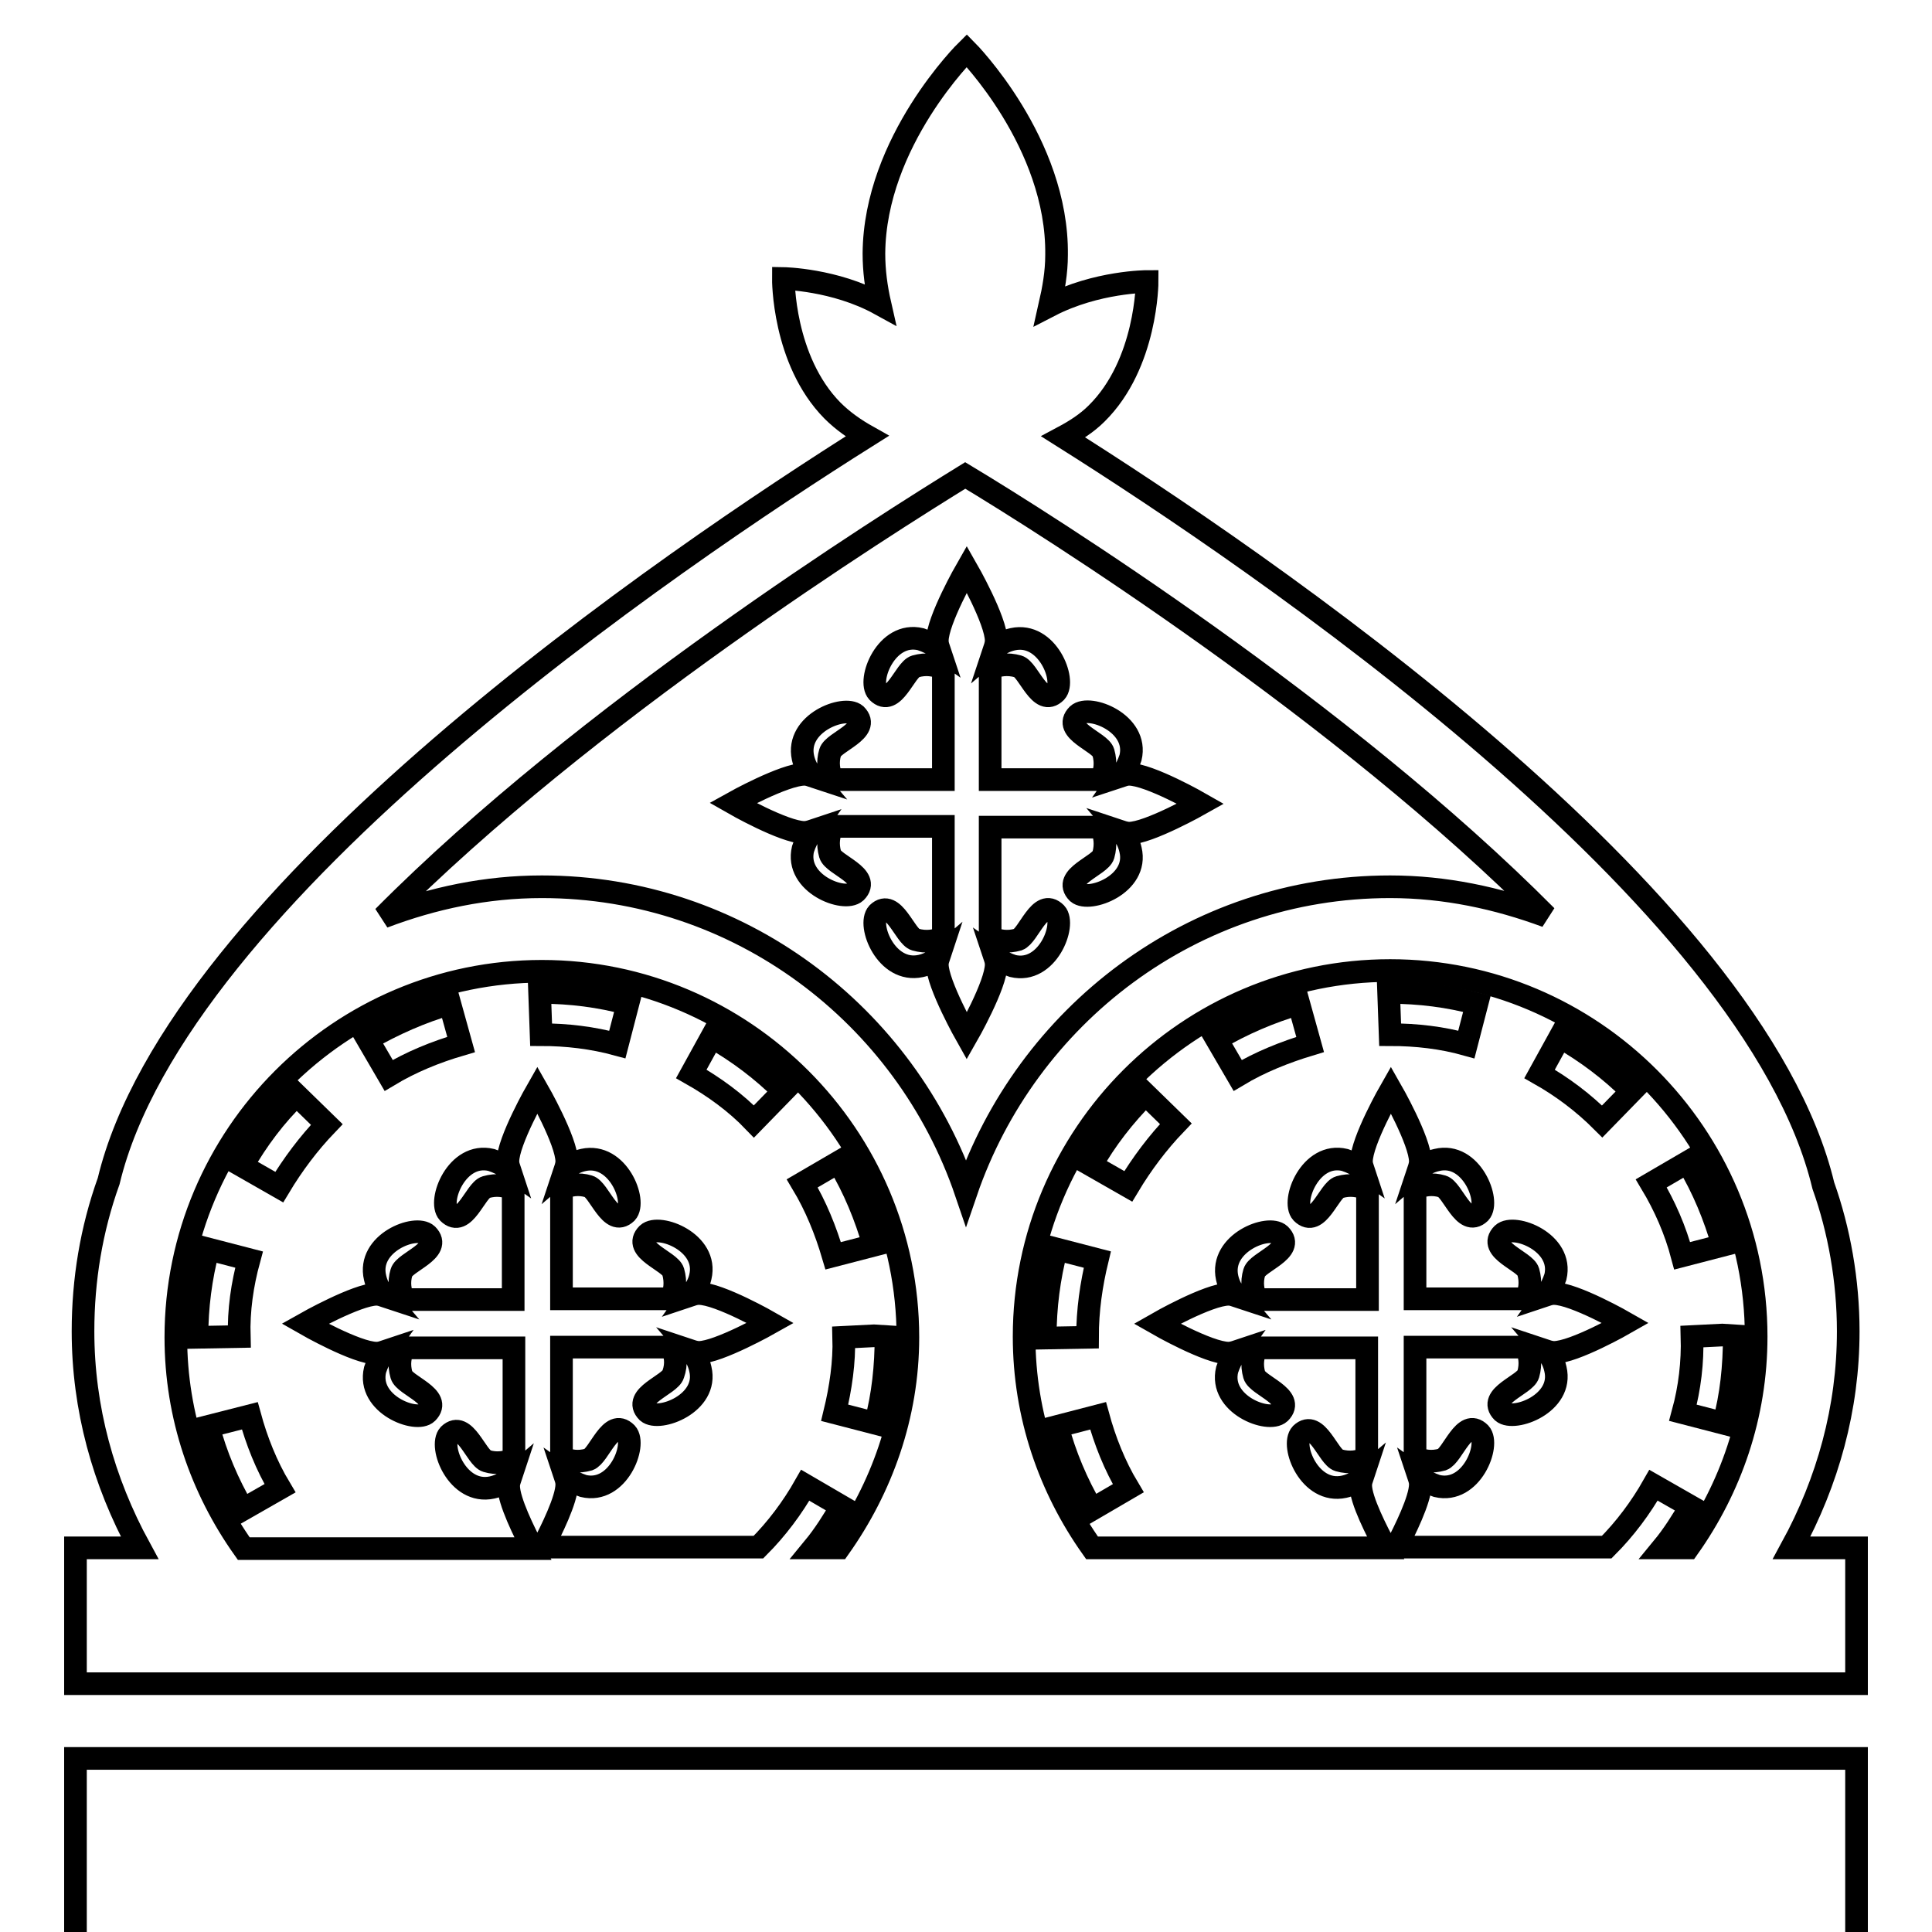 <?xml version="1.0" encoding="utf-8"?>
<!-- Svg Vector Icons : http://www.onlinewebfonts.com/icon -->
<!DOCTYPE svg PUBLIC "-//W3C//DTD SVG 1.1//EN" "http://www.w3.org/Graphics/SVG/1.1/DTD/svg11.dtd">
<svg version="1.1" xmlns="http://www.w3.org/2000/svg" xmlns:xlink="http://www.w3.org/1999/xlink" x="0px" y="0px" viewBox="0 0 256 256" enable-background="new 0 0 256 256" xml:space="preserve">
<g><g><g><g><path stroke-width="3" fill-opacity="0" stroke="#000000"  d="M97.1,106.4c0,0,6.8,3.9,9.5,3.9c0.3,0,0.7-0.1,1-0.2c-0.5,0.7-0.9,1.5-1.2,2.4c-1.1,4.6,5.5,7.1,7,5.7c2.1-2.1-3-3.6-3.4-5c-0.4-1.4-0.2-2.6,0.3-3.7h14.7v14.7c-1,0.5-2.3,0.7-3.7,0.3c-1.4-0.4-2.9-5.5-5-3.5c-1.4,1.5,1.1,8,5.7,7c0.9-0.2,1.7-0.6,2.4-1.2c-0.1,0.3-0.2,0.7-0.2,1c0,2.6,3.9,9.5,3.9,9.5s3.9-6.8,3.9-9.5c0-0.4-0.1-0.7-0.2-1c0.7,0.5,1.5,0.9,2.4,1.2c4.6,1.1,7.1-5.5,5.7-7c-2.1-2.1-3.6,3-5,3.5c-1.4,0.4-2.6,0.2-3.7-0.3v-14.6h14.7c0.5,1,0.7,2.3,0.3,3.7c-0.4,1.4-5.5,2.9-3.4,5c1.5,1.3,8.1-1.1,7-5.7c-0.2-0.9-0.6-1.7-1.2-2.4c0.3,0.1,0.7,0.2,1,0.2c2.6,0,9.5-3.9,9.5-3.9s-6.8-3.9-9.5-3.9c-0.3,0-0.7,0.1-1,0.2c0.5-0.7,0.9-1.5,1.2-2.4c1.1-4.6-5.5-7.1-7-5.7c-2.1,2.1,3,3.6,3.4,5c0.4,1.4,0.2,2.6-0.3,3.6h-14.7V88.6c1-0.5,2.3-0.7,3.7-0.3c1.4,0.4,2.9,5.5,5,3.4c1.4-1.5-1.1-8-5.7-7c-0.9,0.2-1.7,0.6-2.4,1.2c0.1-0.3,0.2-0.7,0.2-1c0-2.7-3.9-9.5-3.9-9.5s-3.9,6.8-3.9,9.5c0,0.4,0.1,0.7,0.2,1c-0.7-0.5-1.5-0.9-2.4-1.2c-4.6-1.1-7.1,5.5-5.7,7c2.1,2.1,3.6-3,5-3.4c1.4-0.4,2.6-0.2,3.7,0.3v14.7h-14.7c-0.5-1-0.7-2.3-0.3-3.6c0.4-1.4,5.5-2.9,3.4-5c-1.5-1.3-8,1.1-7,5.7c0.2,0.9,0.6,1.7,1.2,2.4c-0.3-0.1-0.7-0.2-1-0.2C103.9,102.6,97.1,106.4,97.1,106.4z"/><path stroke-width="3" fill-opacity="0" stroke="#000000"  d="M228.3,165c-1.1-3.8-2.6-7.5-4.7-11l-4.8,2.8c1.8,3,3.2,6.2,4.1,9.6L228.3,165z"/><path stroke-width="3" fill-opacity="0" stroke="#000000"  d="M223,187.2l5.4,1.4c1-3.7,1.4-7.5,1.4-11.6l-1.6-0.1l-4,0.2C224.3,180.5,223.9,183.9,223,187.2z"/><path stroke-width="3" fill-opacity="0" stroke="#000000"  d="M204,142.3c3,1.7,5.8,3.8,8.3,6.3l3.9-4c-2.8-2.8-6-5.2-9.5-7.2L204,142.3z"/><path stroke-width="3" fill-opacity="0" stroke="#000000"  d="M184,131.5l0.2,5.6c3.5,0,6.9,0.4,10.1,1.3l1.4-5.4c-3.7-1-7.6-1.5-11.6-1.5H184L184,131.5z"/><path stroke-width="3" fill-opacity="0" stroke="#000000"  d="M145.4,166.9l-5.4-1.4c-1,3.8-1.5,7.7-1.5,11.7v0.1l5.6-0.1C144.1,173.6,144.6,170.2,145.4,166.9z"/><path stroke-width="3" fill-opacity="0" stroke="#000000"  d="M161.2,137.7l2.8,4.8c3-1.8,6.3-3.1,9.6-4.1l-1.5-5.4C168.3,134.1,164.6,135.7,161.2,137.7z"/><path stroke-width="3" fill-opacity="0" stroke="#000000"  d="M140.1,189c1,3.8,2.6,7.6,4.6,11l4.8-2.8c-1.8-3-3.1-6.3-4-9.6L140.1,189z"/><path stroke-width="3" fill-opacity="0" stroke="#000000"  d="M144.6,154.4l4.9,2.8c1.8-3,3.9-5.8,6.3-8.3l-4-3.9C149,147.8,146.5,151,144.6,154.4z"/><path stroke-width="3" fill-opacity="0" stroke="#000000"  d="M71.5,131.5l0.2,5.6c3.4,0,6.8,0.4,10.1,1.3l1.4-5.4c-3.7-1-7.6-1.5-11.5-1.5H71.5L71.5,131.5z"/><path stroke-width="3" fill-opacity="0" stroke="#000000"  d="M32.1,154.5l4.9,2.8c1.8-3,3.9-5.8,6.3-8.3l-4-3.9C36.5,147.8,34.1,151,32.1,154.5z"/><path stroke-width="3" fill-opacity="0" stroke="#000000"  d="M110.6,187.2l5.4,1.4c1-3.7,1.4-7.6,1.4-11.5l-1.6-0.1l-4,0.2C111.9,180.5,111.4,183.9,110.6,187.2z"/><path stroke-width="3" fill-opacity="0" stroke="#000000"  d="M33,166.9l-5.4-1.4c-1,3.8-1.5,7.7-1.5,11.6v0.1l5.6-0.1C31.6,173.6,32.1,170.2,33,166.9z"/><path stroke-width="3" fill-opacity="0" stroke="#000000"  d="M48.7,137.7l2.8,4.8c3-1.8,6.2-3.1,9.6-4.1l-1.5-5.4C55.8,134.1,52.2,135.7,48.7,137.7z"/><path stroke-width="3" fill-opacity="0" stroke="#000000"  d="M27.6,189c1,3.8,2.6,7.6,4.6,11l4.9-2.8c-1.8-3-3.1-6.3-4-9.6L27.6,189z"/><path stroke-width="3" fill-opacity="0" stroke="#000000"  d="M91.6,142.3c3,1.7,5.9,3.8,8.3,6.3l3.9-4c-2.8-2.8-6-5.2-9.5-7.2L91.6,142.3z"/><path stroke-width="3" fill-opacity="0" stroke="#000000"  d="M115.8,165c-1.1-3.8-2.6-7.5-4.7-11l-4.8,2.8c1.8,3,3.1,6.2,4.1,9.6L115.8,165z"/><path stroke-width="3" fill-opacity="0" stroke="#000000"  d="M237.4,205.1c4.8-8.8,7.5-18.5,7.5-28.7c0-6.7-1.2-13.4-3.3-19.3c-9.2-38.4-75-83-100.7-99.2c1.5-0.8,3.1-1.8,4.4-3.1c6.7-6.6,6.7-17.5,6.7-17.5s-6.7,0-12.9,3.2c0.5-2.2,0.9-4.4,0.9-6.7c0.2-14.9-11.9-27.1-11.9-27.1s-12.2,12-12.3,26.9c0,2.3,0.3,4.5,0.8,6.7c-6-3.3-12.8-3.4-12.8-3.4s-0.1,10.8,6.5,17.5c1.4,1.4,3,2.5,4.6,3.4c-25.6,16.1-91.4,60.7-100.5,98.7c-2.3,6.4-3.4,13.1-3.4,19.9c0,10.2,2.7,19.9,7.5,28.7H10v18h236v-18H237.4L237.4,205.1z M127.9,63c10.8,6.5,50,31.2,77,58.4c-6.5-2.4-13.4-3.9-20.7-3.9c-26.2,0-48.2,17.1-56.2,40.5c-8-23.5-30.1-40.5-56.2-40.5c-7.4,0-14.4,1.5-21,4C77.7,94.4,117.2,69.6,127.9,63z M111.2,205.1h-3.4c1.4-1.7,2.6-3.6,3.7-5.5l-4.8-2.8c-1.7,3-3.8,5.8-6.2,8.2H71.9c1.1-2.1,3.2-6.3,3.2-8.3c0-0.4-0.1-0.7-0.2-1c0.7,0.5,1.5,0.9,2.4,1.2c4.6,1.1,7.1-5.5,5.7-7c-2.1-2.1-3.6,3-5,3.5c-1.4,0.4-2.6,0.2-3.6-0.3v-14.6H89c0.5,1,0.7,2.2,0.2,3.6c-0.4,1.4-5.5,2.9-3.4,5c1.5,1.3,8.1-1.1,7-5.7c-0.2-0.9-0.6-1.7-1.2-2.4c0.3,0.1,0.7,0.2,1,0.2c2.6,0,9.5-3.9,9.5-3.9s-6.8-3.9-9.5-3.9c-0.4,0-0.7,0.1-1,0.2c0.5-0.7,1-1.5,1.2-2.4c1.1-4.6-5.5-7.1-7-5.7c-2.1,2.1,3,3.6,3.4,5c0.4,1.4,0.2,2.6-0.2,3.6H74.4v-14.6c1-0.5,2.3-0.7,3.6-0.3c1.4,0.4,2.9,5.5,5,3.5c1.4-1.5-1.1-8-5.7-7c-0.9,0.2-1.7,0.6-2.4,1.2c0.1-0.3,0.2-0.7,0.2-1c0-2.7-3.9-9.5-3.9-9.5s-3.9,6.8-3.9,9.5c0,0.3,0.1,0.7,0.2,1c-0.7-0.5-1.5-0.9-2.4-1.2c-4.6-1.1-7.1,5.5-5.7,7c2.1,2.1,3.6-3,5-3.4c1.4-0.4,2.6-0.2,3.6,0.3v14.6H53.5c-0.5-1-0.7-2.3-0.3-3.6c0.4-1.4,5.5-2.9,3.4-5c-1.5-1.4-8,1.1-6.9,5.7c0.2,0.9,0.6,1.7,1.2,2.4c-0.3-0.1-0.7-0.2-1-0.2c-2.6,0-9.5,3.9-9.5,3.9s6.8,3.9,9.5,3.9c0.4,0,0.7-0.1,1-0.2c-0.5,0.7-0.9,1.5-1.2,2.4c-1.1,4.6,5.5,7.1,6.9,5.7c2.1-2.1-3-3.6-3.4-5c-0.4-1.4-0.2-2.6,0.3-3.6h14.6v14.7c-1,0.5-2.3,0.7-3.6,0.3c-1.4-0.4-2.9-5.5-5-3.5c-1.4,1.5,1.1,8,5.7,7c0.9-0.2,1.7-0.6,2.4-1.2c-0.1,0.3-0.2,0.7-0.2,1c0,2,2.1,6.2,3.2,8.3H32.3c-5.6-7.9-9-17.5-9-28c0-26.7,21.7-48.5,48.5-48.5c26.7,0,48.5,21.8,48.5,48.5C120.3,187.6,116.8,197.2,111.2,205.1z M223.7,205.1h-3.4c1.4-1.7,2.6-3.6,3.7-5.5l-4.9-2.8c-1.7,3-3.8,5.8-6.2,8.2H185c1.1-2.1,3.2-6.3,3.2-8.3c0-0.4-0.1-0.7-0.2-1c0.7,0.5,1.5,0.9,2.4,1.2c4.6,1.1,7.1-5.5,5.7-7c-2.1-2.1-3.6,3-5,3.5c-1.4,0.4-2.6,0.2-3.6-0.3v-14.6h14.7c0.5,1,0.7,2.2,0.3,3.6c-0.4,1.4-5.5,2.9-3.4,5c1.5,1.3,8.1-1.1,7-5.7c-0.2-0.9-0.6-1.7-1.2-2.4c0.3,0.1,0.7,0.2,1,0.2c2.7,0,9.5-3.9,9.5-3.9s-6.8-3.9-9.5-3.9c-0.4,0-0.7,0.1-1,0.2c0.5-0.7,0.9-1.5,1.2-2.4c1.1-4.6-5.5-7.1-7-5.7c-2.1,2.1,3,3.6,3.4,5c0.4,1.4,0.2,2.6-0.3,3.6h-14.7v-14.6c1-0.5,2.3-0.7,3.6-0.3c1.4,0.4,2.9,5.5,5,3.5c1.4-1.5-1.1-8.1-5.7-7c-0.9,0.2-1.7,0.6-2.4,1.2c0.1-0.3,0.2-0.7,0.2-1c0-2.7-3.9-9.5-3.9-9.5s-3.9,6.8-3.9,9.5c0,0.3,0.1,0.7,0.2,1c-0.7-0.5-1.5-0.9-2.4-1.2c-4.6-1.1-7.1,5.5-5.7,7c2.1,2.1,3.6-3,5-3.4c1.4-0.4,2.6-0.2,3.7,0.3v14.6h-14.7c-0.5-1-0.7-2.3-0.3-3.6c0.4-1.4,5.5-2.9,3.4-5c-1.5-1.4-8,1.1-7,5.7c0.2,0.9,0.6,1.7,1.2,2.4c-0.3-0.1-0.7-0.2-1-0.2c-2.7,0-9.5,3.9-9.5,3.9s6.8,3.9,9.5,3.9c0.3,0,0.7-0.1,1-0.2c-0.5,0.7-0.9,1.5-1.2,2.4c-1.1,4.6,5.5,7.1,7,5.7c2.1-2.1-3-3.6-3.4-5c-0.4-1.4-0.2-2.6,0.3-3.6h14.6v14.6c-1,0.5-2.3,0.7-3.7,0.3c-1.4-0.4-2.9-5.5-5-3.5c-1.4,1.5,1.1,8,5.7,7c0.9-0.2,1.7-0.6,2.4-1.2c-0.1,0.3-0.2,0.7-0.2,1c0,2,2.2,6.2,3.3,8.3h-38.9c-5.6-7.9-9-17.5-9-28c0-26.7,21.7-48.5,48.5-48.5c26.8,0,48.5,21.8,48.5,48.5C232.7,187.6,229.3,197.2,223.7,205.1z"/><path stroke-width="3" fill-opacity="0" stroke="#000000"  d="M10 233h236v236h-236z"/></g></g><g></g><g></g><g></g><g></g><g></g><g></g><g></g><g></g><g></g><g></g><g></g><g></g><g></g><g></g><g></g></g></g>
</svg>